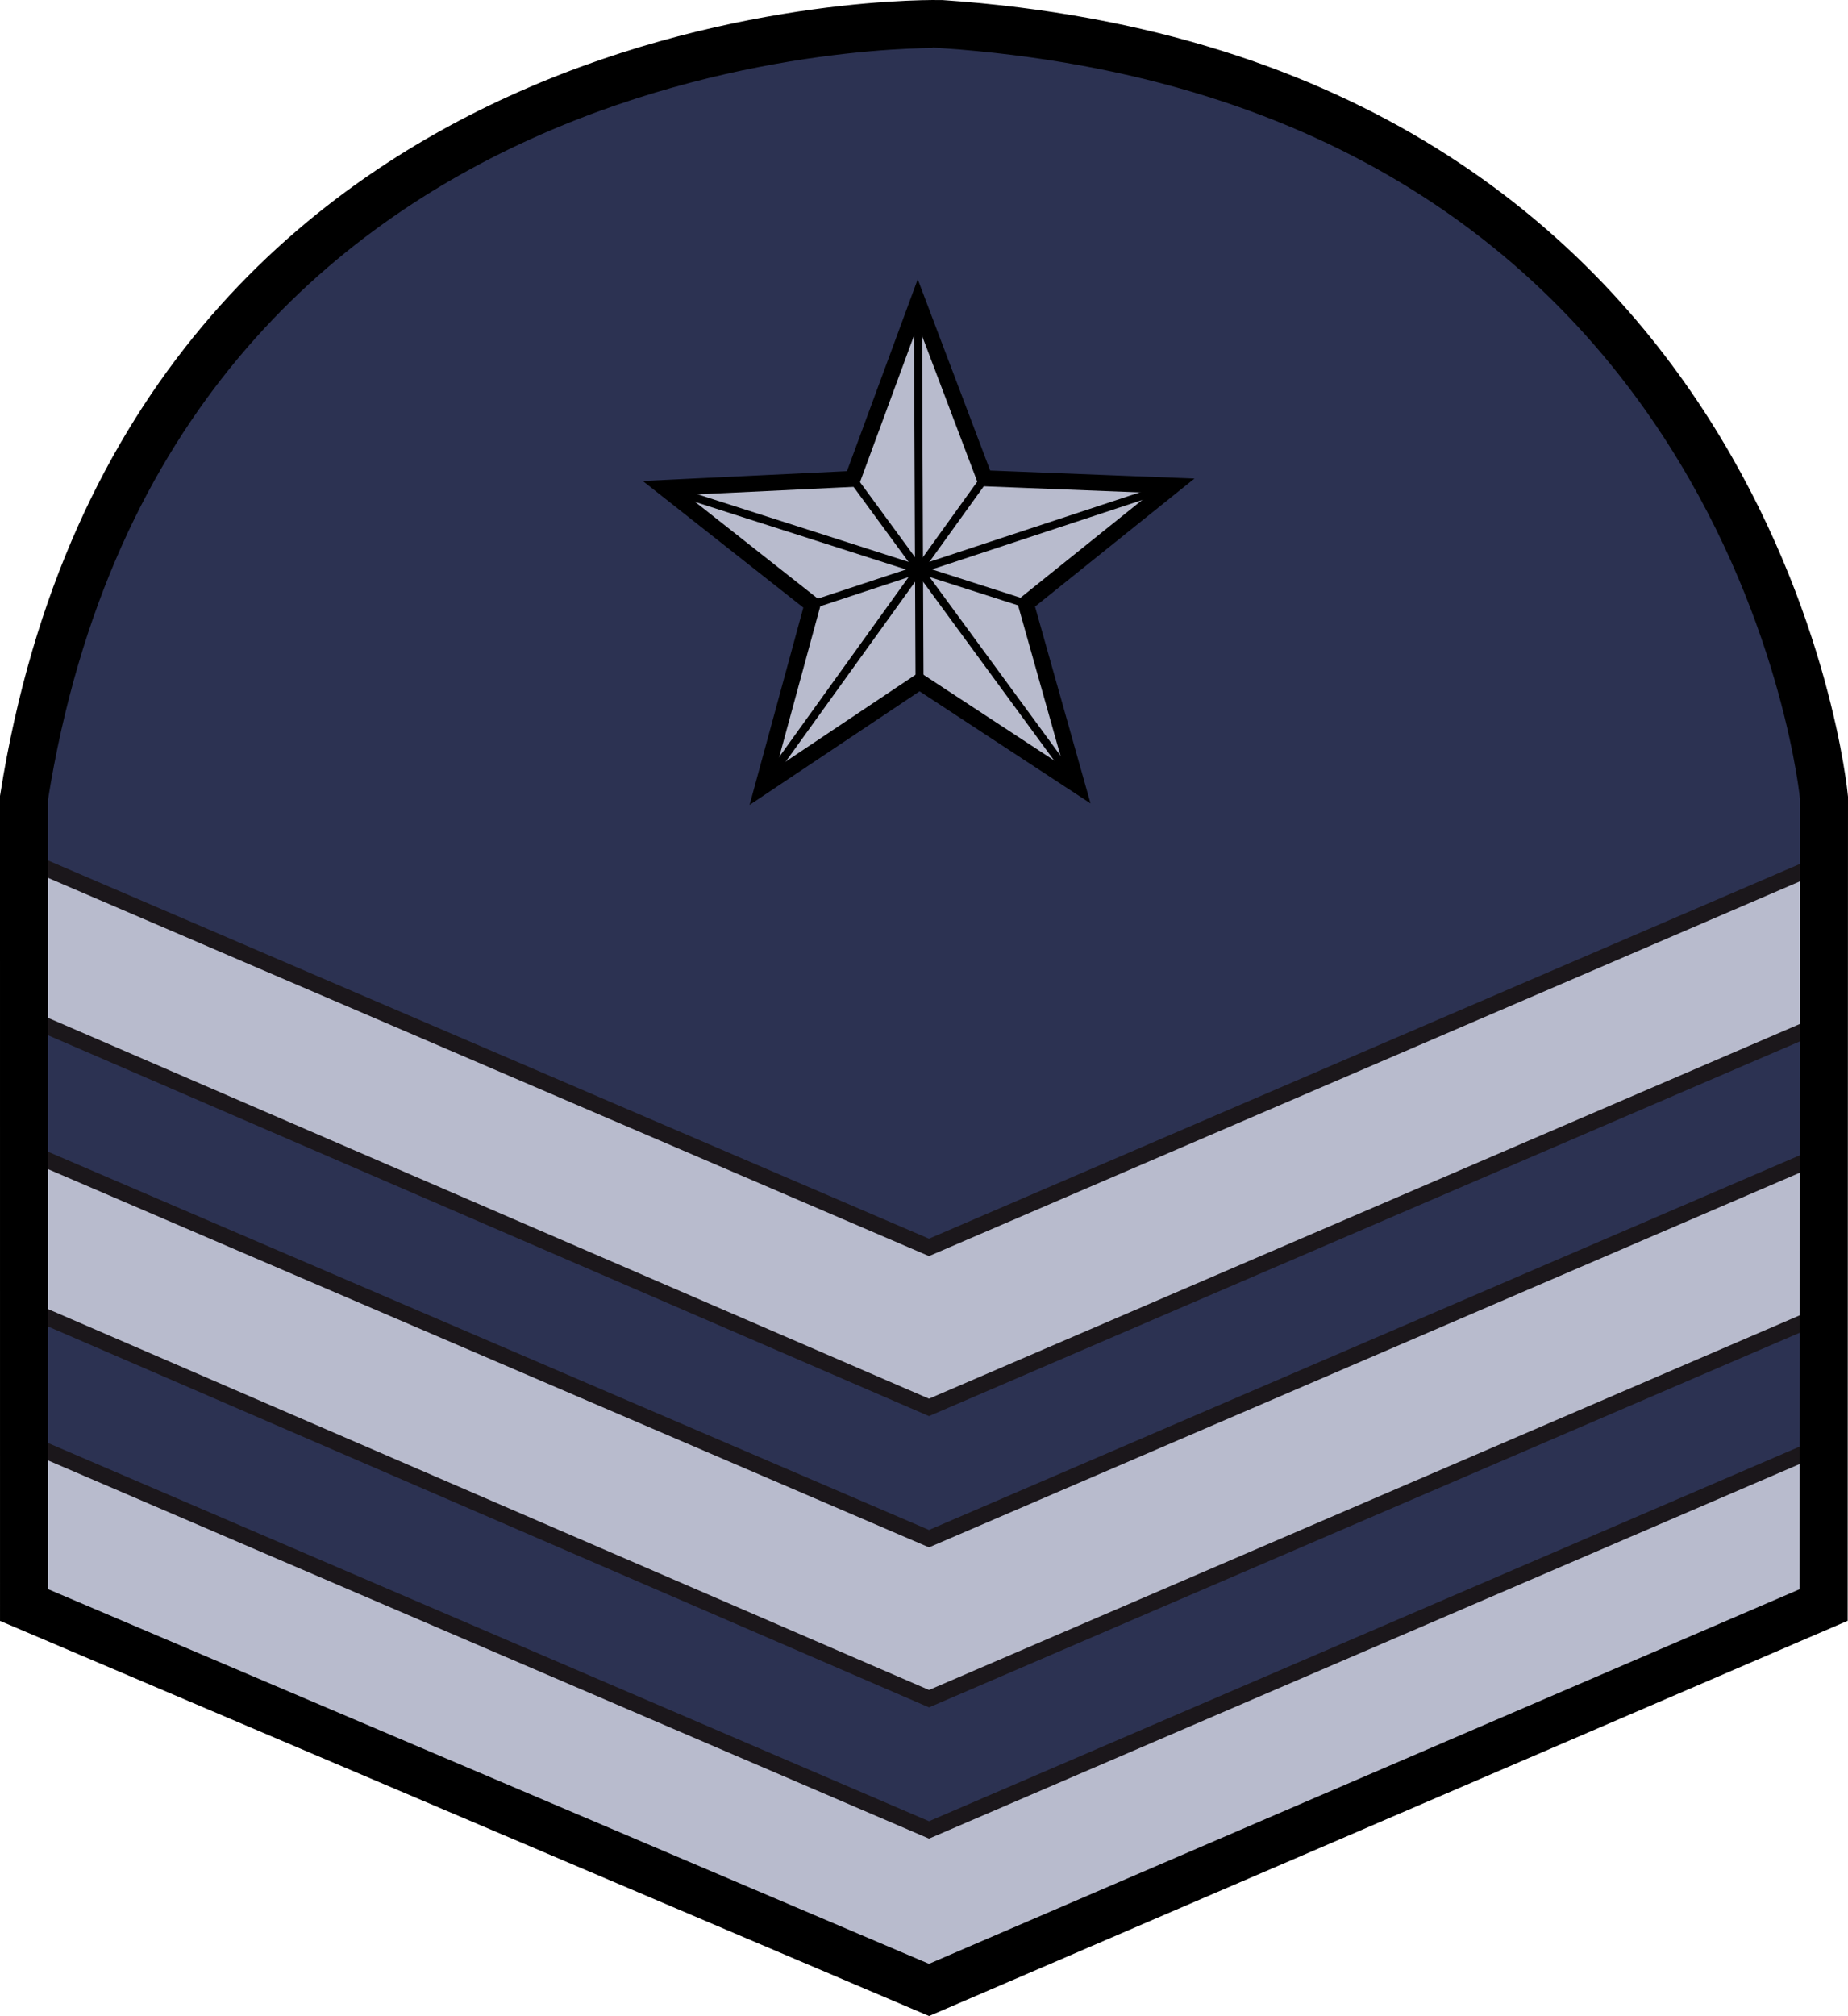 <?xml version="1.0" encoding="UTF-8" standalone="no"?>
<!-- Generator: Adobe Illustrator 14.0.0, SVG Export Plug-In . SVG Version: 6.00 Build 43363)  -->

<svg
   xmlns:dc="http://purl.org/dc/elements/1.1/"
   xmlns:cc="http://creativecommons.org/ns#"
   xmlns:rdf="http://www.w3.org/1999/02/22-rdf-syntax-ns#"
   xmlns:svg="http://www.w3.org/2000/svg"
   xmlns="http://www.w3.org/2000/svg"
   xmlns:sodipodi="http://sodipodi.sourceforge.net/DTD/sodipodi-0.dtd"
   xmlns:inkscape="http://www.inkscape.org/namespaces/inkscape"
   version="1.1"
   id="Capa_1"
   x="0px"
   y="0px"
   width="115.547"
   height="125.996"
   viewBox="0 0 115.547 125.996"
   enable-background="new 0 0 116.22 133.23"
   xml:space="preserve"
   sodipodi:docname="PCP.3_-_B.SG1.svg"
   inkscape:version="0.92.0 r15299"><defs
     id="defs42" /><sodipodi:namedview
     pagecolor="#ffffff"
     bordercolor="#666666"
     borderopacity="1"
     objecttolerance="10"
     gridtolerance="10"
     guidetolerance="10"
     inkscape:pageopacity="0"
     inkscape:pageshadow="2"
     inkscape:window-width="1920"
     inkscape:window-height="1137"
     id="namedview40"
     showgrid="false"
     inkscape:snap-bbox="true"
     inkscape:snap-bbox-midpoints="true"
     inkscape:zoom="5.0101991"
     inkscape:cx="67.346331"
     inkscape:cy="62.228835"
     inkscape:window-x="-8"
     inkscape:window-y="-8"
     inkscape:window-maximized="1"
     inkscape:current-layer="Capa_1" /><path
     d="m 1.5,49.86 0.001,50.447 56.588,24.057 55.937,-24.057 0.021,-50.447 c 0,0 -4.137,-44.854 -55.182,-48.357 0,-0.001 -49.477,-1.283 -57.365,48.357 z"
     id="path2"
     inkscape:connector-curvature="0"
     style="fill:#2c3252;stroke:none;stroke-width:3"
     sodipodi:nodetypes="ccccccc" /><g
     id="Capa_2"
     transform="translate(-0.5,-0.866)" /><path
     d="M 114.025,82.104 58.088,106.161 2.026,81.936 2.025,72.104 58.087,96.161 114.025,72.104 Z"
     id="path4-6"
     inkscape:connector-curvature="0"
     style="fill:#b8bbcd;stroke:#1b171b;stroke-linecap:square"
     sodipodi:nodetypes="ccccccc" /><path
     d="M 114.024,63.9 58.087,87.957 2.025,63.733 2.024,53.9 58.086,77.957 114.024,53.9 Z"
     id="path4-6-5"
     inkscape:connector-curvature="0"
     style="fill:#b8bbcd;stroke:#1b171b;stroke-linecap:square"
     sodipodi:nodetypes="ccccccc" /><path
     d="M 114.026,100.307 58.089,124.364 2.027,100.14 2.026,90.307 58.088,114.364 114.026,90.307 Z"
     id="path4-6-2"
     inkscape:connector-curvature="0"
     style="fill:#b8bbcd;stroke:#1b171b;stroke-linecap:square"
     sodipodi:nodetypes="ccccccc" /><path
     d="m 1.5,49.86 9.91e-4,50.447 56.588,24.057 55.937,-24.057 0.021,-50.447 c 0,0 -4.137,-44.854 -55.182,-48.357 0,-0.001 -49.477,-1.283 -57.365,48.357 z"
     id="path37"
     inkscape:connector-curvature="0"
     style="fill:none;stroke:#000000;stroke-width:3"
     sodipodi:nodetypes="ccccccc" /><g
     id="g4539"
     transform="translate(84.731,3.201)"><path
       inkscape:transform-center-y="-1.5735975"
       inkscape:transform-center-x="0.022872314"
       d="m -17.389,45.859 -9.849,-6.456 -9.791,6.543 3.096,-11.362 -9.248,-7.29 11.762,-0.566 4.076,-11.048 4.173,11.012 11.767,0.462 -9.183,7.372 z"
       inkscape:randomized="0"
       inkscape:rounded="0"
       inkscape:flatsided="false"
       sodipodi:arg2="1.566366"
       sodipodi:arg1="0.93804749"
       sodipodi:r2="7.0168934"
       sodipodi:r1="16.706888"
       sodipodi:cy="32.386749"
       sodipodi:cx="-27.26841"
       sodipodi:sides="5"
       id="path4521"
       style="opacity:1;fill:#b8bbcd;fill-opacity:1;fill-rule:evenodd;stroke:#000000;stroke-width:1;stroke-linecap:square;stroke-linejoin:miter;stroke-miterlimit:4;stroke-dasharray:none;stroke-dashoffset:0;stroke-opacity:1;paint-order:markers stroke fill"
       sodipodi:type="star" /><path
       inkscape:connector-curvature="0"
       id="path4523"
       d="m -27.342,15.68 0.105,23.724"
       style="fill:none;stroke:#000000;stroke-width:0.5;stroke-linecap:square;stroke-linejoin:miter;stroke-miterlimit:4;stroke-dasharray:none;stroke-opacity:1" /><path
       inkscape:connector-curvature="0"
       id="path4525"
       d="M -20.585,34.526 -43.18,27.294"
       style="fill:none;stroke:#000000;stroke-width:0.5;stroke-linecap:square;stroke-linejoin:miter;stroke-miterlimit:4;stroke-dasharray:none;stroke-opacity:1" /><path
       inkscape:connector-curvature="0"
       id="path4527"
       d="m -33.932,34.585 22.53,-7.431"
       style="fill:none;stroke:#000000;stroke-width:0.5;stroke-linecap:square;stroke-linejoin:miter;stroke-miterlimit:4;stroke-dasharray:none;stroke-opacity:1" /><path
       inkscape:connector-curvature="0"
       id="path4529"
       d="M -17.389,45.859 -31.418,26.728"
       style="fill:none;stroke:#000000;stroke-width:0.5;stroke-linecap:square;stroke-linejoin:miter;stroke-miterlimit:4;stroke-dasharray:none;stroke-opacity:1" /><path
       inkscape:connector-curvature="0"
       id="path4531"
       d="M -37.028,45.946 -23.169,26.692"
       style="fill:none;stroke:#000000;stroke-width:0.5;stroke-linecap:square;stroke-linejoin:miter;stroke-miterlimit:4;stroke-dasharray:none;stroke-opacity:1" /></g></svg>